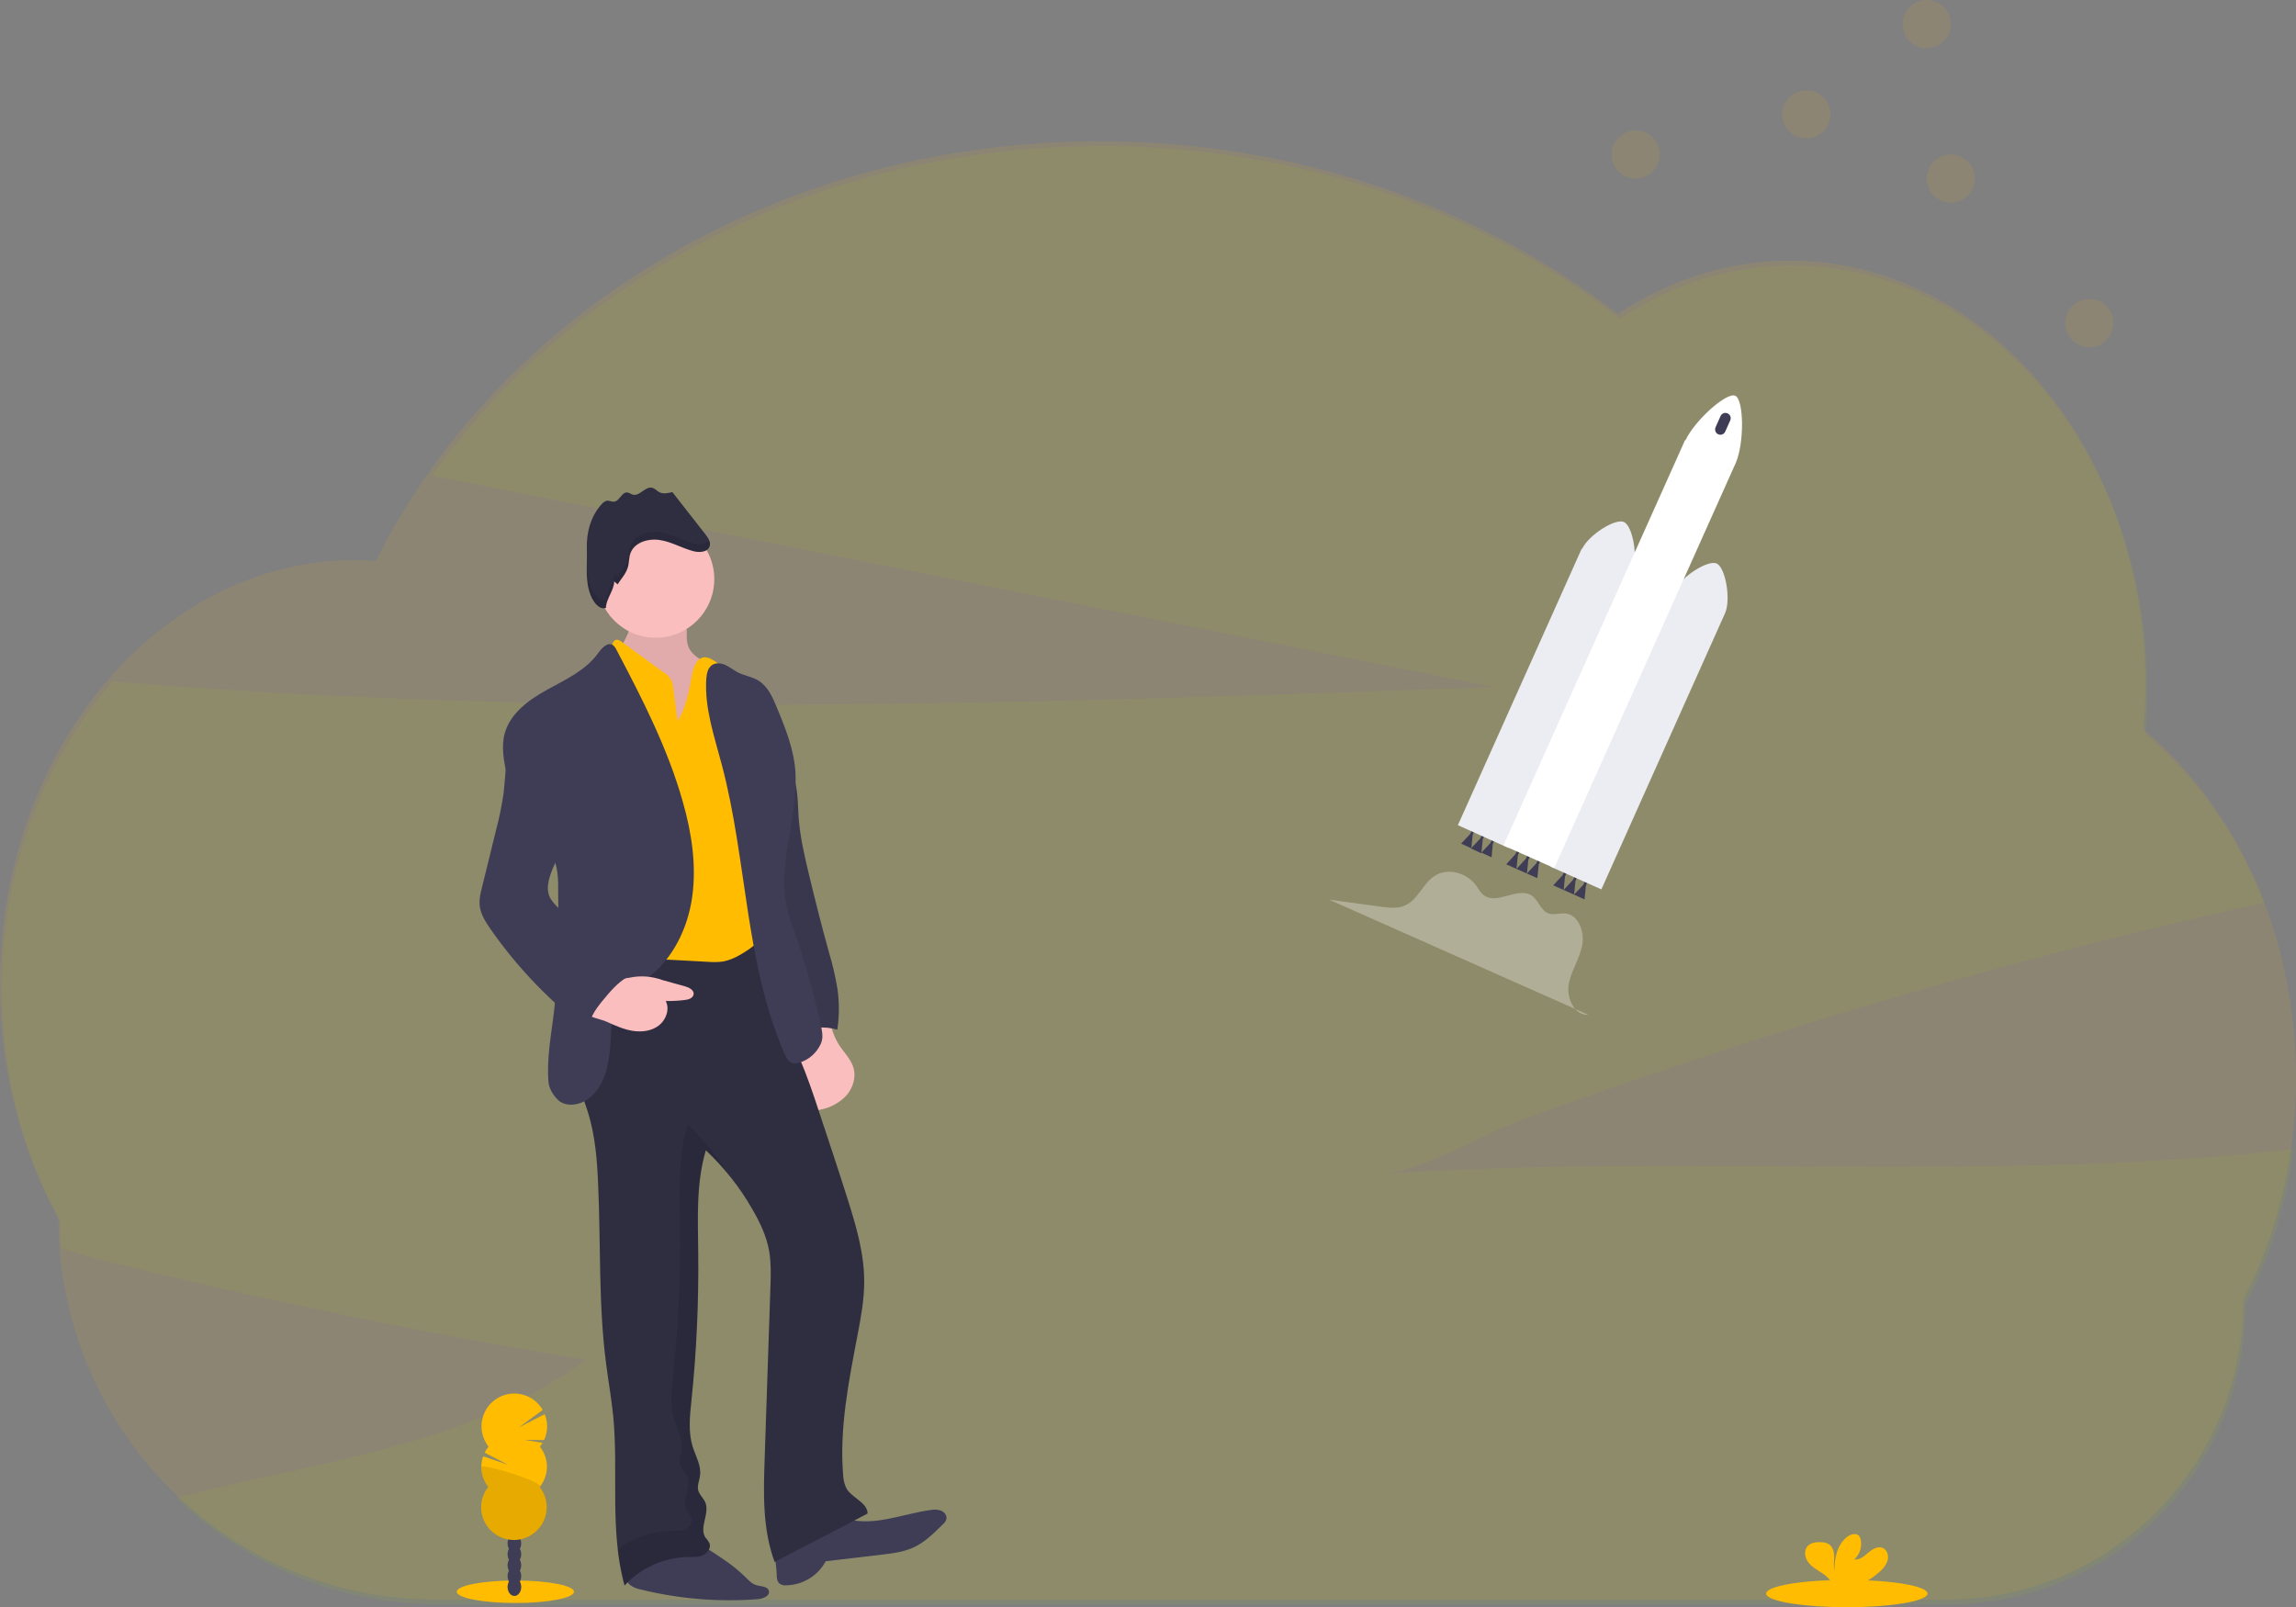 <?xml version="1.0" encoding="utf-8"?>
<!-- Generator: Adobe Illustrator 26.5.0, SVG Export Plug-In . SVG Version: 6.00 Build 0)  -->
<svg version="1.1" id="b717bf80-dc37-4ec2-be04-489cb3783f30"
	 xmlns="http://www.w3.org/2000/svg" xmlns:xlink="http://www.w3.org/1999/xlink" x="0px" y="0px" viewBox="0 0 1144 800.9"
	 style="enable-background:new 0 0 1144 800.9;" xml:space="preserve">
<rect x="0" y="0" width="1144" height="800.9" fill="#808080" stroke="none"/>
<style type="text/css">
	.st0{opacity:0.1;fill:#9FC519;enable-background:new    ;}
	.st1{opacity:0.1;fill:#FFBC00;enable-background:new    ;}
	.st2{fill:#FBBEBE;}
	.st3{fill:#3F3D56;}
	.st4{opacity:0.1;enable-background:new    ;}
	.st5{fill:#2F2E41;}
	.st6{fill:#FFBC00;}
	.st7{opacity:0.1;}
	.st8{fill:#ECECF3;}
	.st9{fill:#FFFFFF;}
	.st10{opacity:0.3;fill:#FFFFFF;enable-background:new    ;}
</style>
<path class="st0" d="M1142.9,572.5c-1.8,13.8-4.8,27.4-8.9,40.6c-3.9,12.7-9,25.1-15.1,37c0,82.5-66.1,149.4-147.7,149.4H218.2
	c-48.7,0-95.4-19.1-130.2-53.1c0.3-0.1,0.7-0.2,1-0.2c69.5-18.4,142.8-24.8,203-68.5c-82.1-13.6-163.7-30.5-244.9-50.7
	c-5-1.3-10.7-3.2-16.5-5.1c-0.3-4.2-0.4-8.3-0.4-12.6c-0.4-0.7-0.7-1.3-1.1-2c-1.6-3-3.1-6-4.6-9c-14.9-31-23.5-66.9-23.5-105.2
	c0-60.4,21.2-115,55.2-153.5c228.9,18.9,459.1,10.9,688.7,2.8c-67.1-13.3-134.2-26.7-201.3-40.1c-109.4-21.8-218.9-43.5-328.3-65.3
	c69.9-98.7,193.1-164.2,333.5-164.2c98.8,0,189.1,32.4,258.3,86.1c25.4-16.9,54.7-26.6,85.9-26.6c64.9,0,121.6,41.7,152.4,104l0,0
	c15.6,31.5,24.5,68.2,24.5,107.5c0,7-0.3,14-0.9,20.9c0,0.4-0.1,0.8-0.1,1.2c21.4,17.8,39.3,41.1,52.4,68.2c0.2,0.3,0.3,0.7,0.5,1
	c2.3,4.8,4.4,9.7,6.4,14.7h-0.2c-8.4,1.9-16.8,3.8-25.2,5.7c-90.3,20.9-179.8,46.2-268.5,75.9c-25.4,8.5-50.7,17.4-76,26.6
	c-21.3,7.8-48.7,25.5-70.8,27c151.1-10.1,303.4,4.6,453.8-12.2L1142.9,572.5z"/>
<path class="st1" d="M1144,537.2c0-71.9-30.1-135.5-76-173.7c0.6-7.3,1-14.6,1-22.1c0-116.8-79.2-211.5-177-211.5
	c-31.2,0-60.5,9.6-85.9,26.6c-69.2-53.6-159.5-86.1-258.3-86.1c-160.7,0-299.1,85.9-360.5,209.1c-3.4-0.2-6.8-0.4-10.3-0.4
	c-97.7,0-177,94.7-177,211.5c0,42.9,10.7,82.9,29.1,116.2l0,0c0,105.1,84.2,190.3,188,190.3h753.1c81.5,0,147.6-66.9,147.6-149.4
	l0,0C1134.4,615.6,1144,577.8,1144,537.2z"/>
<path class="st2" d="M398.7,542.8c0.3,4,1.4,8.8,5.2,10.1c1.8,0.5,3.8,0.5,5.6-0.1c4.7-1,9.1-3.5,12.4-7.1c3.1-3.7,4.7-8.8,3.4-13.5
	c-1.3-4.4-4.8-7.7-7.3-11.6c-2.9-4.5-3.9-9.6-5.9-14.4C395.8,507.9,397.8,530.8,398.7,542.8z"/>
<path class="st3" d="M381.7,350c-2.1,7,5.5,14.6,7.9,21.5s5.8,13.5,7.1,20.7c0.9,5,0.9,10,1.2,15c0.7,9.5,2.8,18.7,5,27.9
	c3.2,13.3,6.5,26.5,10.2,39.7c1.8,6,3.2,12.1,4.2,18.2c0.9,6.7,0.9,13.4-0.1,20.1c-6.3-1.9-13.2-1.3-19.1,1.8
	c-4.1-7.2-6.6-15.3-7.2-23.6c-0.3-4.9-0.2-9.9,0.1-14.8c0.6-13.9-5.4-27.8-5.6-41.8c0.1-4.8-0.3-9.6-1.1-14.4
	c-0.6-3.3-0.6-9.4-1.3-12.6c-1.1-5.2,3.7-7.6,3.5-12.9l-1.5-29C384.7,360.8,379.6,354.6,381.7,350z"/>
<path class="st4" d="M381.7,350c-2.1,7,5.5,14.6,7.9,21.5s5.8,13.5,7.1,20.7c0.9,5,0.9,10,1.2,15c0.7,9.5,2.8,18.7,5,27.9
	c3.2,13.3,6.5,26.5,10.2,39.7c1.8,6,3.2,12.1,4.2,18.2c0.9,6.7,0.9,13.4-0.1,20.1c-6.3-1.9-13.2-1.3-19.1,1.8
	c-4.1-7.2-6.6-15.3-7.2-23.6c-0.3-4.9-0.2-9.9,0.1-14.8c0.6-13.9-5.4-27.8-5.6-41.8c0.1-4.8-0.3-9.6-1.1-14.4
	c-0.6-3.3-0.6-9.4-1.3-12.6c-1.1-5.2,3.7-7.6,3.5-12.9l-1.5-29C384.7,360.8,379.6,354.6,381.7,350z"/>
<path class="st2" d="M308.7,327.5c0.4,1.7,1.2,3.3,2.3,4.6c10.1,14.1,21.7,27.2,34.4,39c1.3-1.3,2.4-2.9,3.2-4.6
	c5.8-10.6,8.7-22.5,8.4-34.6c-5.8-1.9-12.3-4.5-14.2-10.2c-1.5-4.6,0.5-10-2.1-14.1c-3.7-5.7-19.2-6.5-24.2-2.3
	c-3.3,2.7-2.1,5.3-3.1,8.9C312.2,318.4,308.1,323.2,308.7,327.5z"/>
<path class="st4" d="M308.7,327.5c0.4,1.7,1.2,3.3,2.3,4.6c10.1,14.1,21.7,27.2,34.4,39c1.3-1.3,2.4-2.9,3.2-4.6
	c5.8-10.6,8.7-22.5,8.4-34.6c-5.8-1.9-12.3-4.5-14.2-10.2c-1.5-4.6,0.5-10-2.1-14.1c-3.7-5.7-19.2-6.5-24.2-2.3
	c-3.3,2.7-2.1,5.3-3.1,8.9C312.2,318.4,308.1,323.2,308.7,327.5z"/>
<path class="st3" d="M313.9,789.8c1.6,1.2,3.5,2,5.5,2.3c19,4.7,38.7,6.3,58.2,4.8c2.6-0.2,6.1-1.6,5.5-4.1c-0.6-2.4-4-2.2-6.3-2.9
	c-2.2-0.7-3.8-2.4-5.4-4c-6-6-13.3-10.5-20.4-15.1c-1.7-1.3-3.7-2.2-5.8-2.8c-2.5-0.6-5-0.1-7.5,0.4c-6.3,1.2-18.3,1-23.3,5.7
	C310.3,777.7,309.7,786.1,313.9,789.8z"/>
<path class="st3" d="M387,784.8c0,1.5,0.2,3.3,1.4,4.3c0.9,0.7,2.1,1,3.2,0.9c8.3-0.1,15.9-4.7,19.8-12l28-3.3
	c5.3-0.6,10.7-1.3,15.6-3.5c5.8-2.6,10.3-7.2,14.8-11.6c0.8-0.7,1.4-1.5,1.7-2.5c0.5-1.8-0.9-3.6-2.6-4.3c-1.7-0.6-3.6-0.7-5.4-0.3
	c-13.7,1.9-27.4,8-40.8,4.6c-3.3-0.8-6.5-2.2-9.9-2c-1.8,0.2-3.6,0.7-5.3,1.4c-4.4,1.6-17.4,3.9-20.2,7.5
	C384.4,767.7,387,780.4,387,784.8z"/>
<path class="st5" d="M316.2,472.2c-4,6.2-12.4,7.6-18.3,12.1c-9,6.9-10.6,19.7-11.1,31c-0.4,7.8-0.6,15.8,1.2,23.5
	c1.2,5.3,3.4,10.4,5,15.6c3.5,11.4,4.5,23.3,5,35.2c1.4,30,0.1,60.2,4,90c1.1,8.5,2.6,17,3.5,25.6c2.8,28.3-1.9,57.5,5.7,84.9
	c8.2-8.9,19.7-14,31.7-14.2c2.5,0,5.1,0.2,7.4-0.9s4.1-3.7,3.2-6c-0.6-1-1.2-2-2-2.8c-3.3-5,2.3-12.1-0.1-17.6
	c-0.9-2.1-2.9-3.7-3.5-5.9c-0.6-2.4,0.6-4.9,0.9-7.4c0.7-5-2.2-9.7-3.7-14.5c-2.2-7.2-1.4-15-0.6-22.6c2.6-24.8,3.7-49.7,3.4-74.7
	c-0.2-16.9-1-34.1,3.8-50.3c9.1,8.6,16.9,18.4,23.1,29.3c3.9,6.6,7.2,13.7,8.5,21.2c0.9,5.6,0.8,11.2,0.6,16.8
	c-1,28.8-1.9,57.5-2.9,86.3c-0.6,17.4-1.1,35.3,5,51.6c15.3-8.2,31-16,46.3-24.2c-0.2-5.7-7.9-7.7-10.6-12.6c-1-2.1-1.5-4.3-1.6-6.6
	c-1.9-23.4,2.8-46.7,7.2-69.8c1.7-8.8,3.3-17.6,3.3-26.6c0-14.2-4.1-28-8.4-41.5c-4.5-14.3-9.3-28.6-14-42.8
	c-3-9.2-6.1-18.3-9.9-27.2c-3.6-8.4-7.9-16.5-11-25c-4.9-13.8-6.6-28.5-8.3-43C358.1,463.4,337,468,316.2,472.2z"/>
<circle class="st2" cx="326.7" cy="288.6" r="29.2"/>
<path class="st6" d="M337.6,359.3l-2.1-15.8c0-3.6-1.9-6.9-5.1-8.6L310,320c-1-0.8-2.4-1.6-3.5-1c-0.7,0.5-1.2,1.2-1.4,2.1
	c-3.2,9.5-1.2,19.9-0.1,29.8c1,8.3,1.3,16.7,1.6,25c0.4,7.6,0.4,15.1-0.1,22.7c-1.1,13.1-5,26.2-2.4,39.1c1.7,8.5,4.8,16.4,5.5,25.1
	c0.5,6,0.3,12.1,2.2,17.8c7-3,14.9-2.7,22.5-2.3l18.5,1c2.6,0.2,5.1,0.2,7.7-0.2c2.8-0.6,5.6-1.7,8.1-3.2
	c6.6-3.7,12.3-8.7,16.9-14.7c-3.1-15.1-0.1-30.6-2.2-45.9c-1.2-8.8-4.2-17.3-5.6-26c-1.7-10.8-1-22-4.1-32.5
	c-1.7-5.3-4-10.5-6.6-15.4c-2.7-5.6-7.2-10.1-12.7-13c-1-0.6-2.2-0.8-3.3-0.9c-2.9,0.2-4.8,3.3-5.6,6.1c-1,3.4-1.3,7-2.1,10.4
	C342.1,349.3,340.5,355.1,337.6,359.3z"/>
<path class="st3" d="M277.7,547.8c3.9,4.1,11,3.1,15.5-0.3c9.8-7.4,10.8-21.5,11.3-33.8c0.2-4.4,0.5-9,2.6-12.9
	c3.2-6,9.7-9.1,15.1-13.1c12.9-9.4,20.5-25,22.7-40.8s-0.3-32-4.7-47.4c-7.5-26.6-20.2-51.3-33.1-75.8c-0.4-0.9-1-1.7-1.8-2.3
	c-2.6-1.6-5.5,1.6-7.3,4.1c-6.1,8.5-16.1,13.1-25.2,18.1s-18.5,11.7-21.3,21.8c-1.9,6.8-0.4,13.9,1,20.8s6.4,12.3,10.1,18.1
	c4.3,6.4,8.2,13,11.7,19.9c1.3,2.6,2.3,5.3,3,8.1c0.6,3.3,0.9,6.6,0.8,10c0.2,20.7,0.4,41.5-2.1,62.1c-1.4,11.6-3.7,23.3-2.7,35
	C273.7,542.6,275.5,545.5,277.7,547.8z"/>
<path class="st2" d="M302.4,509.2c4.2,1.9,8.4,3.8,12.9,4.5c4.5,0.7,9.4,0.1,13-2.7c3.6-2.8,5.5-8.1,3.4-12.2
	c3.2,0.1,6.4-0.1,9.6-0.5c1.8-0.2,4-0.9,4.3-2.8c0.3-2.1-2.2-3.4-4.3-4l-11.2-3.1c-5.2-1.9-10.9-2.4-16.4-1.2l-17,2.6
	c-0.5,0-0.9,0.2-1.3,0.4c-0.5,0.4-0.9,1-1,1.7c-0.8,2.6-4.6,9.8-3.3,12.4C292.3,506.7,300.1,508,302.4,509.2z"/>
<path class="st3" d="M409,520.1c-2.1,4.6-6,8.1-10.9,9.5c-1,0.4-2.2,0.4-3.2,0.2c-2-0.6-3.1-2.7-3.9-4.5
	c-19.8-45.1-18.7-96.4-31.3-144c-3.7-14.1-8.7-28.3-7.8-42.9c0.2-2.6,0.7-5.5,2.9-7c1.9-1.3,4.6-1,6.7,0s4,2.5,6,3.6
	c3.3,1.7,7.2,2.2,10.3,4.1c4.7,2.8,7.1,8.2,9.2,13.3c4.5,10.8,9,22,9.4,33.8c0.8,22.8-9.4,44.8-4.1,67c1,4.4,2.6,8.7,4.1,12.9
	c5.3,15.3,9.6,31,13,46.8C409.9,515.6,410,517.6,409,520.1z"/>
<path class="st5" d="M307.7,291.2c1.8-2.8,4.2-5.3,5.1-8.5c0.7-2.3,0.5-4.7,1.3-7c2-5.5,8.9-7.5,14.7-6.6s10.9,4,16.5,5.5
	c3.1,0.9,7.4,0.6,8.3-2.5c0.6-2.1-0.8-4.1-2.1-5.8L335,245.2c-2.2,0.6-4.6,1.1-6.6,0c-1.1-0.6-2-1.7-3.3-2.1c-3.5-1-6.3,4.3-9.8,3.4
	c-1-0.3-1.8-1-2.8-1.1c-2.8-0.2-3.8,4.4-6.6,4.6c-1.2,0.1-2.3-0.6-3.4-0.5c-1,0.2-1.9,0.8-2.6,1.6c-5.5,5.9-7.8,14.3-7.5,22.4
	s-1.1,15.9,2,23.4c1.4,3.3,4.1,7.1,7.5,6c0-4.4,4.1-8.8,4.1-13.2"/>
<g class="st7">
	<path d="M364.2,587c-5.9-9.8-13.2-18.8-21.6-26.7c-4.9,16.2-4,33.4-3.8,50.3c0.3,24.9-0.8,49.9-3.4,74.7
		c-0.8,7.6-1.7,15.3,0.6,22.6c1.5,4.8,4.4,9.5,3.7,14.4c-0.3,2.5-1.6,5-0.9,7.4c0.6,2.2,2.6,3.8,3.5,5.9c2.4,5.5-3.2,12.6,0.1,17.6
		c0.8,0.9,1.4,1.8,2,2.8c1,2.3-0.9,5-3.2,6s-4.9,0.8-7.4,0.9c-9.5,0.2-18.6,3.4-26.1,9.1c0.7,6.1,1.8,12.2,3.4,18.1
		c8.2-8.9,19.7-14,31.7-14.2c2.5,0,5.1,0.2,7.4-0.9s4.1-3.7,3.2-6c-0.6-1-1.2-2-2-2.8c-3.3-5,2.3-12.1-0.1-17.6
		c-0.9-2.1-2.9-3.7-3.5-5.9c-0.6-2.4,0.6-4.9,0.9-7.4c0.7-5-2.2-9.7-3.7-14.5c-2.2-7.2-1.4-15-0.6-22.6c2.6-24.8,3.7-49.7,3.4-74.7
		c-0.2-16.9-1-34.1,3.8-50.3C356.1,577.5,360.3,582.1,364.2,587z"/>
</g>
<g class="st7">
	<path d="M292.4,274.5c0-1.4,0-2.8,0-4.1c-0.1,1.1-0.1,2.1,0,3.2C292.4,273.9,292.4,274.2,292.4,274.5z"/>
	<path d="M345.4,270.7c-5.6-1.5-10.8-4.6-16.5-5.5s-12.7,1.1-14.7,6.6c-0.8,2.2-0.7,4.7-1.3,7c-0.9,3.2-3.4,5.7-5.1,8.5l-1.6-1.5
		c0,4.4-4.1,8.8-4.1,13.2c-3.4,1.1-6.1-2.8-7.5-6c-1.4-3.6-2.1-7.4-2.1-11.3c-0.1,5.2,0,10.3,2.1,15.3c1.4,3.3,4.1,7.1,7.5,6
		c0-4.4,4.1-8.8,4.1-13.2l1.6,1.5c1.8-2.8,4.2-5.3,5.1-8.5c0.7-2.3,0.5-4.7,1.3-7c2-5.5,8.9-7.5,14.7-6.6s10.9,4,16.5,5.5
		c3.1,0.9,7.4,0.6,8.3-2.5c0.3-1,0.1-2.2-0.4-3.1C351.9,271.4,348.2,271.5,345.4,270.7z"/>
</g>
<path class="st3" d="M250.9,395.4c-0.9,6.1-2.1,12.1-3.7,18.1l-7,28.5c-0.8,3-1.5,6.2-1.2,9.3c0.5,4.2,2.8,7.9,5.2,11.4
	c13.7,19.7,30.4,37,49.6,51.4c-1.1-5.7,2.8-11,6.5-15.5s7.3-8.8,12.2-11.7c-12.1-11.4-23.9-23.2-35.3-35.5c-1.2-1.2-2.2-2.5-3.1-4
	c-2.7-5.3,0-11.6,2.4-17.1c7.5-17.4,11.1-37.1,6.3-55.5c-1.8-6.9-5-13.8-10.8-18c-2.5-1.9-6-3.1-8.8-1.7c-1.2,0.7-2.2,1.6-3,2.7
	C251.4,368.9,252.5,382.1,250.9,395.4z"/>
<ellipse class="st6" cx="256.8" cy="793.2" rx="29.2" ry="5.6"/>
<ellipse class="st3" cx="256.3" cy="790.8" rx="3.4" ry="4.5"/>
<ellipse class="st3" cx="256.3" cy="785.4" rx="3.4" ry="4.5"/>
<ellipse class="st3" cx="256.3" cy="780" rx="3.4" ry="4.5"/>
<ellipse class="st3" cx="256.3" cy="774.5" rx="3.4" ry="4.5"/>
<ellipse class="st3" cx="256.3" cy="769.1" rx="3.4" ry="4.5"/>
<ellipse class="st3" cx="256.3" cy="763.6" rx="3.4" ry="4.5"/>
<ellipse class="st3" cx="256.3" cy="758.2" rx="3.4" ry="4.5"/>
<path class="st6" d="M269,720.9c0.5-0.6,0.9-1.2,1.3-1.9l-8.9-1.5l9.7,0.1c1.9-4.1,2-8.8,0.3-12.9l-13,6.7l12-8.8
	c-4.5-7.8-14.5-10.5-22.3-6s-10.5,14.5-6,22.3c0.4,0.7,0.9,1.4,1.3,2c-0.7,0.9-1.4,1.9-1.9,3l11.6,6l-12.4-4.2
	c-1.8,5.2-0.8,11,2.6,15.3c-5.6,7.1-4.4,17.3,2.7,22.9c7.1,5.6,17.3,4.4,22.9-2.7c4.7-5.9,4.7-14.3,0-20.2
	C273.7,735.1,273.7,726.8,269,720.9L269,720.9z"/>
<path class="st4" d="M239.9,731c0,3.7,1.2,7.2,3.5,10.1c-5.6,7.1-4.4,17.3,2.7,22.9c7.1,5.6,17.3,4.4,22.9-2.7
	c4.7-5.9,4.7-14.3,0-20.2C271.2,738.3,239.9,729.2,239.9,731z"/>
<ellipse class="st6" cx="920.2" cy="794.1" rx="40.2" ry="6.8"/>
<path class="st6" d="M936.8,783c1.8-1.5,3.2-3.5,3.8-5.8c0.5-2.3-0.5-5.1-2.7-5.9c-2.5-0.9-5.1,0.8-7.1,2.5s-4.3,3.7-6.9,3.3
	c2.7-2.5,4-6.2,3.2-9.8c-0.1-0.7-0.4-1.4-0.9-2c-1.4-1.5-3.8-0.8-5.5,0.3c-5.2,3.7-6.7,10.7-6.7,17.1c-0.5-2.3-0.1-4.7-0.1-7
	c0-2.3-0.7-5-2.7-6.2c-1.2-0.7-2.6-1-4-1c-2.3-0.1-4.9,0.2-6.5,1.9c-2,2.1-1.5,5.7,0.2,8c1.7,2.3,4.3,3.8,6.8,5.4
	c1.9,1.2,3.6,2.7,4.8,4.6c0.1,0.3,0.3,0.5,0.4,0.8h14.7C931.1,787.6,934.1,785.5,936.8,783z"/>
<polygon class="st3" points="733.8,416 734.6,414 733.5,413.5 732.6,415.5 728,420.4 733.1,422.7 "/>
<polygon class="st3" points="738.8,418.3 739.7,416.3 738.5,415.8 737.6,417.8 732.9,422.8 738.1,425.2 "/>
<polygon class="st3" points="743.8,420.5 744.7,418.6 743.5,418 742.7,420 738.1,424.9 743.2,427.2 "/>
<polygon class="st3" points="779.8,436.7 780.7,434.7 779.5,434.1 778.6,436.1 773.9,441.2 779.1,443.5 "/>
<polygon class="st3" points="785,439 785.9,437 784.7,436.5 783.8,438.4 779.1,443.5 784.3,445.8 "/>
<polygon class="st3" points="790.2,441.3 791,439.3 789.8,438.8 789,440.8 784.3,445.8 789.5,448.2 "/>
<polygon class="st3" points="756.3,426.1 757.2,424.1 756,423.6 755.1,425.6 750.5,430.7 755.6,433 "/>
<polygon class="st3" points="761.5,428.5 762.4,426.5 761.2,425.9 760.3,427.9 755.6,433 760.8,435.3 "/>
<polygon class="st3" points="766.7,430.8 767.5,428.8 766.4,428.2 765.5,430.2 760.8,435.3 766,437.6 "/>
<path class="st8" d="M813.4,284.7c2.9-6.9,0.1-22.7-4.3-24.6s-17.6,6.6-20.8,13.4l-0.2-0.1l-61.7,137.8l25.3,11.4L813.4,284.7
	L813.4,284.7z"/>
<path class="st8" d="M859.6,305.4c2.9-6.9,0.1-22.7-4.3-24.6s-17.6,6.6-20.8,13.4l-0.2-0.1l-61.7,137.8l25.3,11.3L859.6,305.4
	L859.6,305.4z"/>
<path class="st9" d="M864.9,230.6c4.3-10.1,4-31.5-0.3-33.4s-20.1,12.2-24.8,22.2l-0.2-0.1l-90.5,202l25.3,11.3L864.9,230.6
	L864.9,230.6z"/>
<path class="st3" d="M860.8,206L860.8,206c1.3,0.6,1.9,2.1,1.3,3.5l-2.5,5.6c-0.6,1.3-2.1,1.9-3.5,1.3l0,0c-1.3-0.6-1.9-2.1-1.3-3.5
	l2.5-5.6C857.9,206,859.4,205.4,860.8,206z"/>
<path class="st10" d="M662.2,448.3l25.7,3.5c4.2,0.6,8.6,1.1,12.4-0.7c6.3-2.9,8.7-10.9,14.5-14.6c6.5-4.3,16.1-1.6,20.7,4.8
	c1.2,1.7,2.2,3.6,3.8,4.8c6.6,5,17-4.4,23.9,0.2c3.4,2.3,4.5,7.5,8.4,8.9c2.6,0.9,5.5-0.3,8.2,0c6.8,0.5,9.9,9.3,8.5,16.1
	s-5.6,12.7-6.7,19.4s2.9,15.4,9.8,15"/>
<circle class="st1" cx="815" cy="77" r="12"/>
<circle class="st1" cx="960" cy="12" r="12"/>
<circle class="st1" cx="900" cy="57" r="12"/>
<circle class="st1" cx="1041" cy="161" r="12"/>
<circle class="st1" cx="972" cy="89" r="12"/>
</svg>
